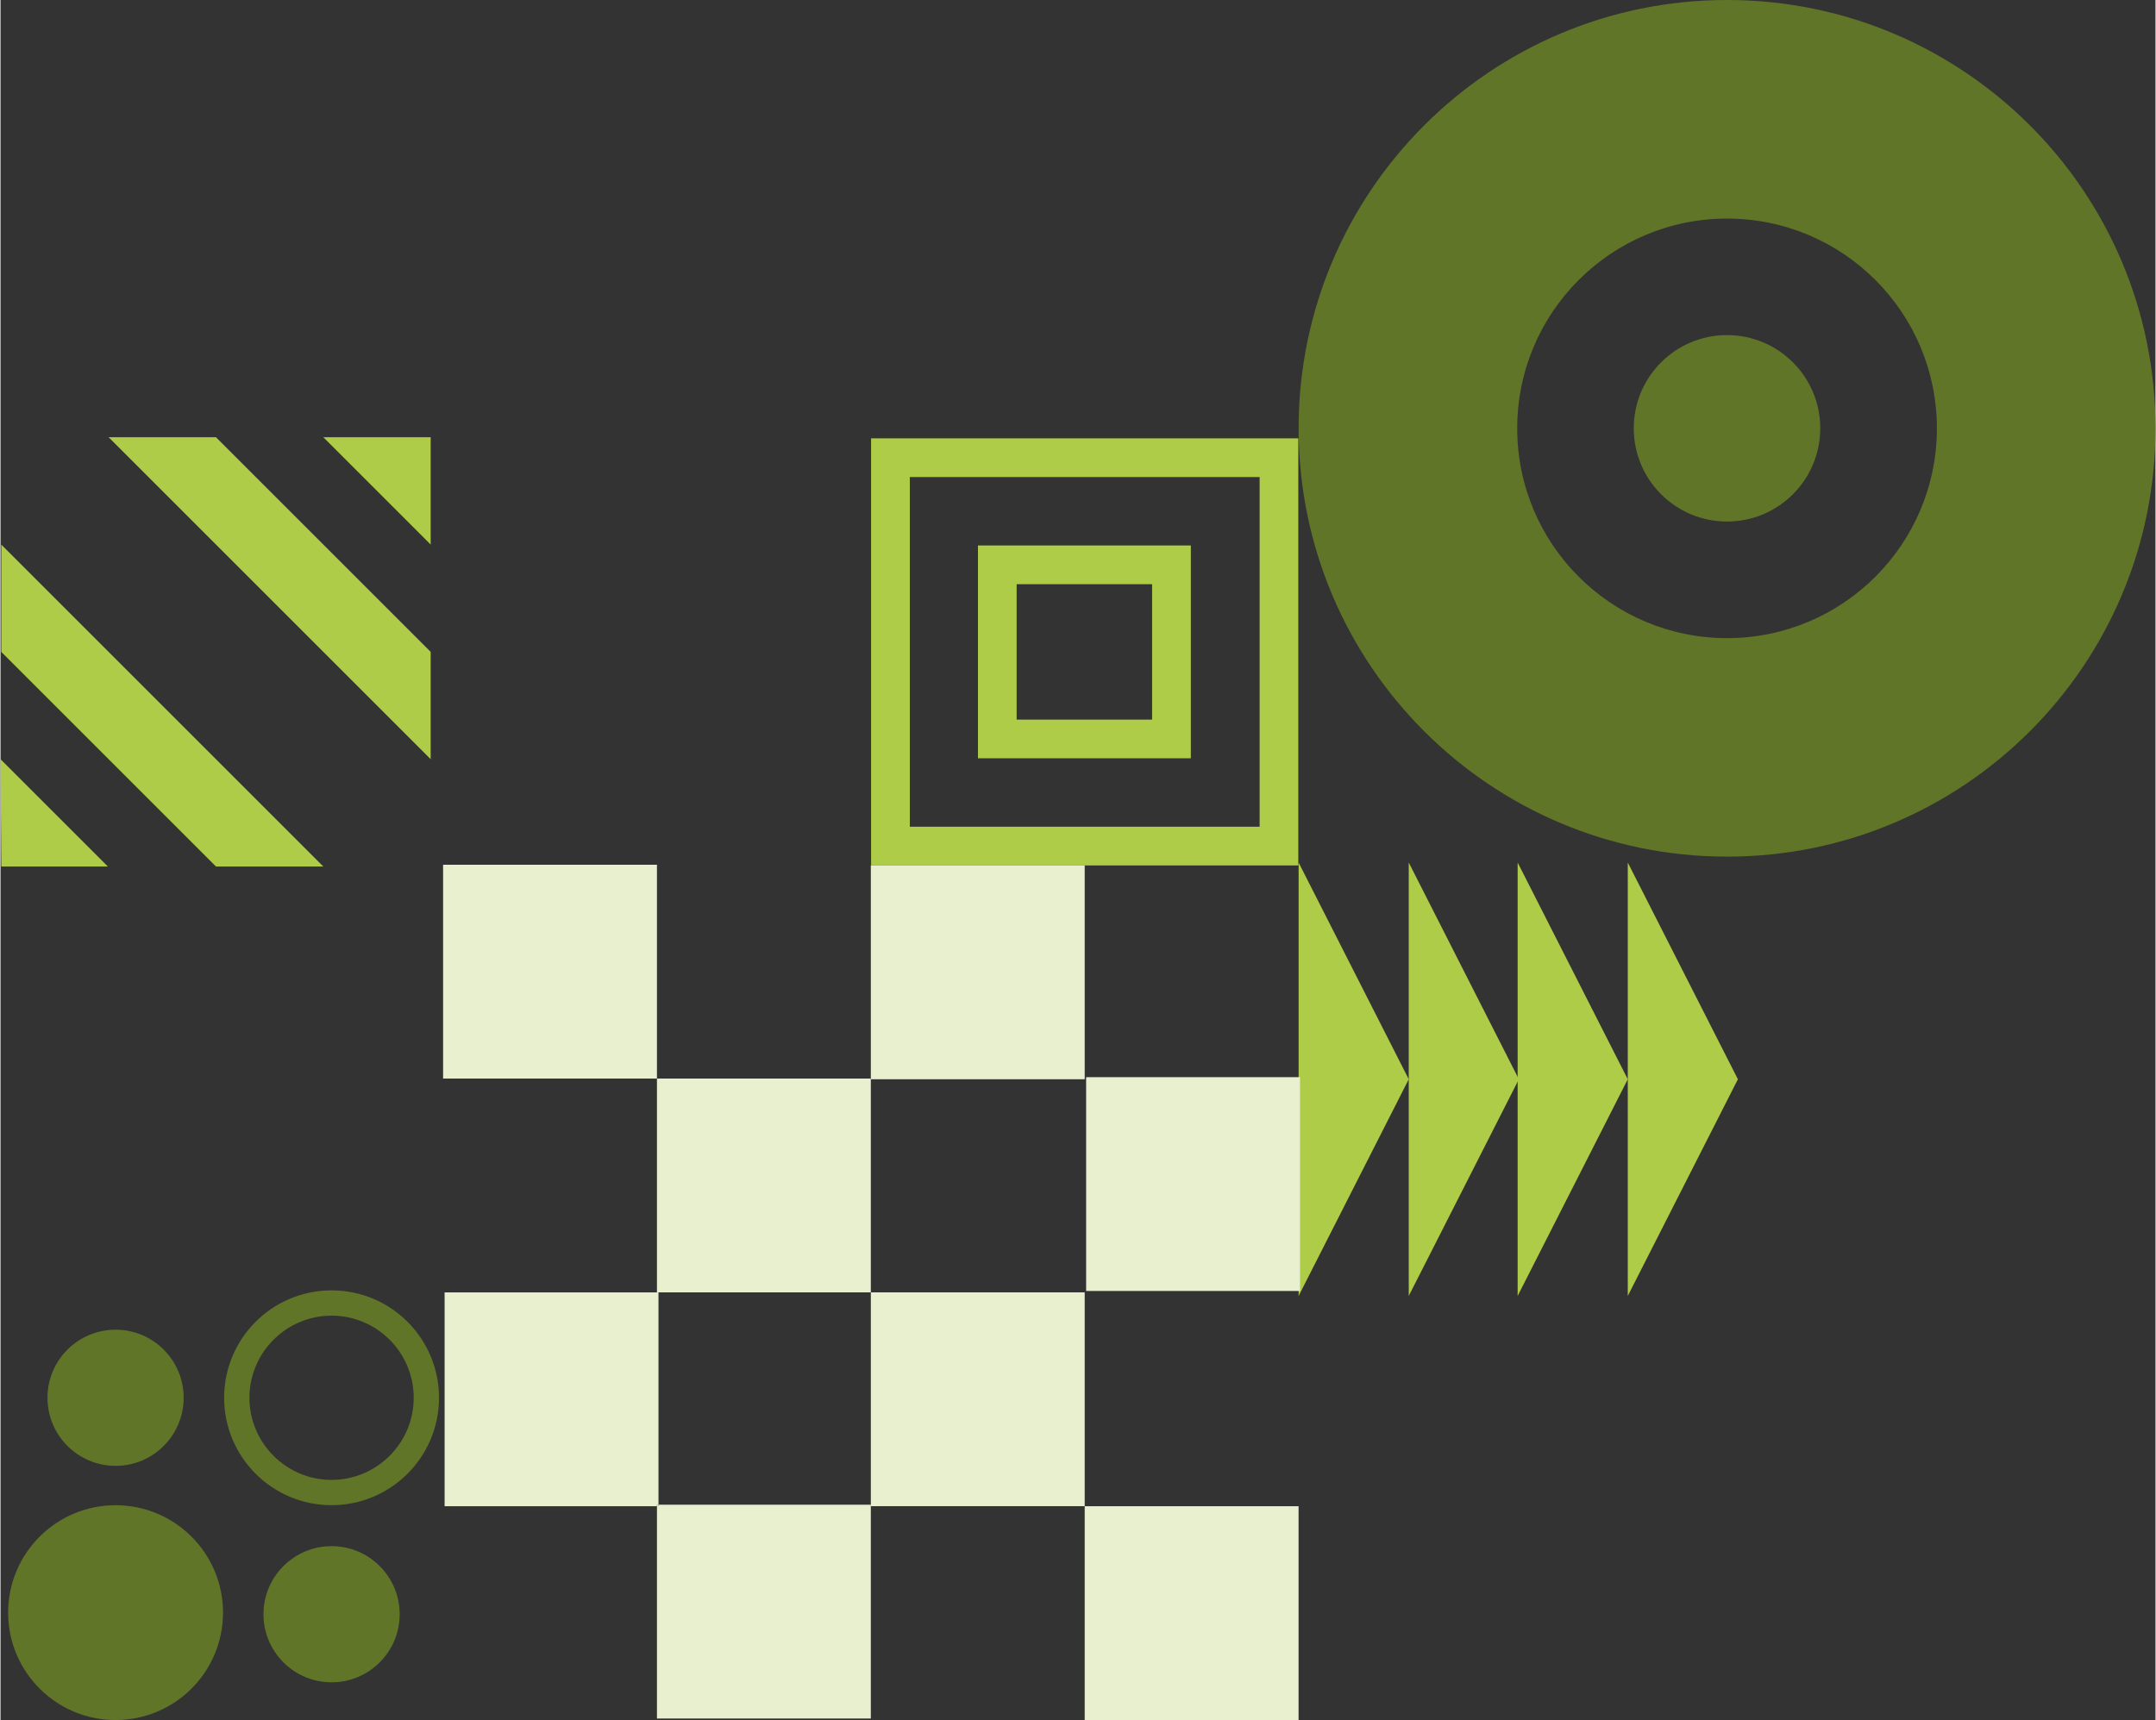 <svg xmlns:xlink="http://www.w3.org/1999/xlink" xmlns="http://www.w3.org/2000/svg" id="Calque_2" viewBox="0 0 496.85 396.68" width="906"  height="723" ><rect x="0" y="0" width="496.85" height="396.68" fill="#333333" stroke="none"/><defs><style>.cls-1{fill:#617528;}.cls-1,.cls-2,.cls-3{stroke-width:0px;}.cls-2{fill:#e8f0cf;}.cls-3{fill:#aecc47;}</style></defs><g id="Calque_1-2"><polygon class="cls-3" points="400.57 248.9 375.18 298.88 375.18 198.92 400.57 248.9"/><polygon class="cls-3" points="375.18 248.9 349.79 298.88 349.79 198.92 375.18 248.9"/><polygon class="cls-3" points="350.07 248.9 324.68 298.88 324.68 198.92 350.07 248.9"/><polygon class="cls-3" points="324.68 248.9 299.29 298.88 299.29 198.92 324.68 248.9"/><path class="cls-3" d="M209.65,110.02h80.65v80.64h-80.65v-80.64ZM200.72,199.59h98.5v-98.5h-98.5v98.5Z"/><path class="cls-3" d="M274.44,125.8h-49.08v49.08h49.08v-49.08ZM265.51,165.96h-31.23v-31.23h31.23v31.23Z"/><path class="cls-1" d="M398.07,0c-54.56,0-98.78,44.23-98.78,98.78s44.23,98.78,98.78,98.78,98.78-44.23,98.78-98.78S452.62,0,398.07,0M398.07,147.17c-26.72,0-48.38-21.66-48.38-48.38s21.66-48.38,48.38-48.38,48.38,21.66,48.38,48.38-21.66,48.38-48.38,48.38"/><path class="cls-1" d="M376.56,98.78c0-11.88,9.63-21.5,21.5-21.5s21.5,9.63,21.5,21.5-9.63,21.5-21.5,21.5-21.5-9.63-21.5-21.5"/><rect class="cls-2" x="102.04" y="199.43" width="49.31" height="49.31"/><polygon class="cls-2" points="200.66 248.74 151.35 248.74 151.35 298.05 151.7 298.05 200.66 298.05 200.66 248.74"/><polygon class="cls-2" points="151.7 347.02 151.7 347.37 151.35 347.37 151.35 396.33 200.66 396.33 200.66 347.02 151.7 347.02"/><rect class="cls-2" x="200.66" y="298.05" width="49.31" height="49.31"/><polygon class="cls-2" points="151.7 298.06 151.35 298.06 102.39 298.06 102.39 347.37 151.35 347.37 151.35 347.02 151.7 347.02 151.7 298.06"/><rect class="cls-2" x="151.35" y="347.02" width=".35" height=".35"/><rect class="cls-2" x="200.66" y="199.59" width="49.31" height="49.31"/><rect class="cls-2" x="250.3" y="248.42" width="49.31" height="49.31"/><rect class="cls-2" x="249.97" y="347.37" width="49.31" height="49.31"/><path class="cls-1" d="M1.76,371.91c0-13.68,11.09-24.77,24.77-24.77s24.77,11.09,24.77,24.77-11.09,24.77-24.77,24.77-24.77-11.09-24.77-24.77"/><path class="cls-1" d="M76.33,297.59c-13.68,0-24.77,11.09-24.77,24.77s11.09,24.77,24.77,24.77,24.77-11.09,24.77-24.77-11.09-24.77-24.77-24.77M76.33,303.42c10.45,0,18.94,8.5,18.94,18.94s-8.5,18.94-18.94,18.94-18.94-8.5-18.94-18.94,8.5-18.94,18.94-18.94"/><path class="cls-1" d="M10.83,322.36c0-8.67,7.03-15.7,15.7-15.7s15.7,7.03,15.7,15.7-7.03,15.7-15.7,15.7-15.7-7.03-15.7-15.7"/><path class="cls-1" d="M60.63,372.28c0-8.67,7.03-15.7,15.7-15.7s15.7,7.03,15.7,15.7-7.03,15.7-15.7,15.7-15.7-7.03-15.7-15.7"/><polygon class="cls-3" points=".18 199.84 24.75 199.84 0 175.09 .18 199.84"/><polygon class="cls-3" points=".18 150.34 49.68 199.84 74.43 199.84 .18 125.59 .18 150.34"/><polygon class="cls-3" points="24.93 100.84 99.18 175.09 99.18 150.34 49.68 100.84 24.93 100.84"/><polygon class="cls-3" points="74.43 100.84 99.18 125.59 99.18 100.84 74.43 100.84"/></g></svg>